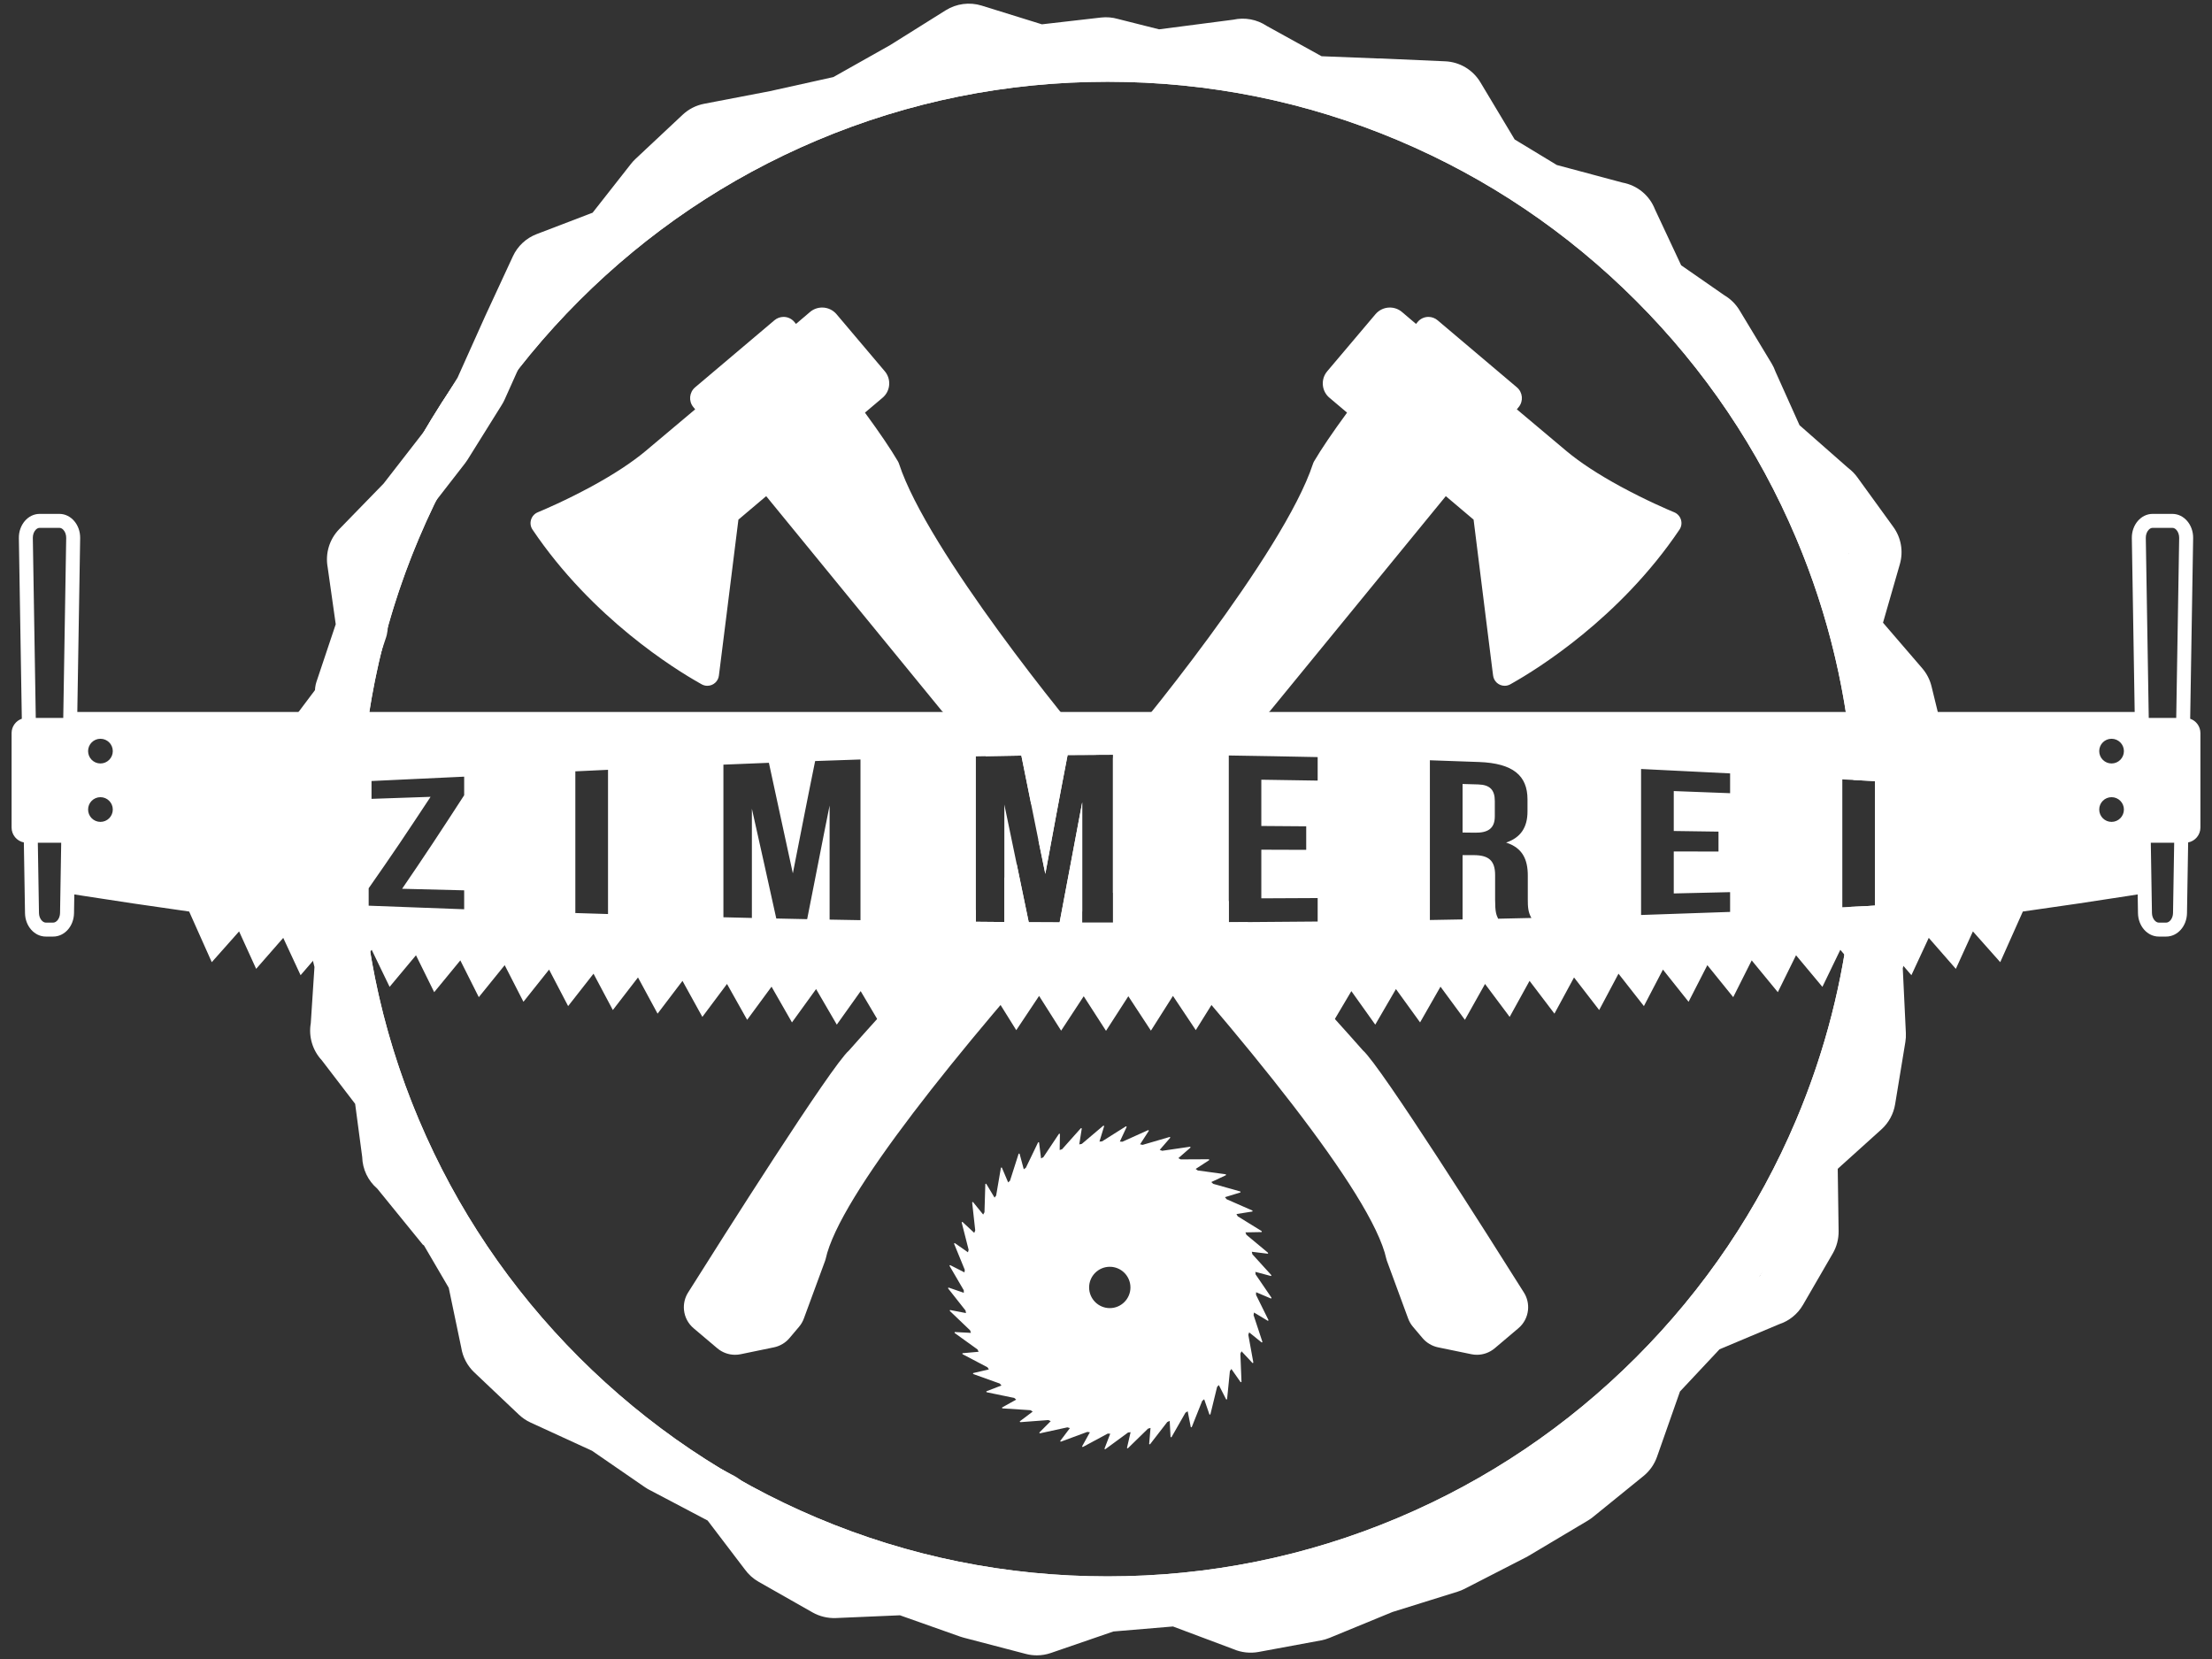 <?xml version="1.0" encoding="UTF-8"?>
<!DOCTYPE svg PUBLIC "-//W3C//DTD SVG 1.1//EN" "http://www.w3.org/Graphics/SVG/1.1/DTD/svg11.dtd">
<!-- Creator: CorelDRAW SE (OEM-Version) -->
<svg xmlns="http://www.w3.org/2000/svg" xml:space="preserve" width="92mm" height="69mm" version="1.1" style="shape-rendering:geometricPrecision; text-rendering:geometricPrecision; image-rendering:optimizeQuality; fill-rule:evenodd; clip-rule:evenodd"
viewBox="0 0 9200 6900"
 xmlns:xlink="http://www.w3.org/1999/xlink">
 <rect x="0" y="0" width="9200" height="6900" fill="#333333" stroke="none"/>
 <defs>
  <style type="text/css">
   <![CDATA[
    .fil0 {fill:white}
   ]]>
  </style>
 </defs>
 <g id="Ebene_x0020_1">
  <g id="_685582544">
   <path class="fil0" d="M4063.83 6602.65l246.93 64.58 254.97 -87.7c9.21,-3.19 18.96,-5.68 28.81,-7.32l8.8 -1.11 256.02 -21.48c32.23,-4.38 65.72,0.17 95.57,13.03l250.25 93.84 245.92 -45.5 259.57 -106.8c5.16,-2.09 10.21,-3.92 15.36,-5.49l269.55 -84.1 251.4 -129.05 244.45 -145.52 200 -162.21 95.65 -272.06c4.53,-13.03 10.76,-25.77 18.38,-37.63l5.32 -8.27 173.68 -185.26c22.13,-29.86 52.89,-52.12 88.25,-63.75l245.96 -103.5 112.36 -193.94 -3.76 -265.52c-0.7,-51.86 20.94,-101.48 59.41,-136.18l184.36 -166.3 39.88 -242.49 -12.99 -272.35c-1.05,-21.48 1.77,-42.94 8.41,-63.65l64.01 -198.73 28.05 -1.33c0,-86.24 0,-172.62 0,-258.86l0 -192.87 82.62 -174.84 -55.31 -226.36 -170.35 -197.95c-39.76,-46.19 -53.4,-108.69 -36.54,-167.19l70.48 -244.97 -135.78 -187.21 -207.8 -182.63c-28.43,-21.39 -50.01,-50.87 -61.76,-84.4l-102.6 -230.01 -128.3 -211.12 -181.05 -125.7c-34.79,-20.51 -61.51,-51.89 -76.18,-89.51l-105.72 -225.82 -262.48 -70.31c-26.85,-4.91 -52.2,-15.86 -74.19,-32.03l-187.2 -113.42 -5.91 -4.82c-16.11,-13.17 -29.7,-28.91 -40.39,-46.76l-138.08 -230.26 -246.33 -10.87 -3.96 0.3 -239.74 -9.46c-37.2,1.21 -74.37,-9.52 -105.26,-30.03l-225 -124.32 -302.25 39.26c-29.41,6.59 -60.42,5.59 -89.41,-2.85l-173.16 -43.62 -246.18 28.29c-24.95,2.84 -50.1,0.48 -73.94,-6.94l-242.28 -75.24 -223.75 140 -243.08 136.95c-15.48,8.73 -32.11,15.09 -49.42,18.92l-273.08 60.51 -265.58 51.03 -186.76 175 -164.2 209.08c-20.13,25.62 -46.81,45.31 -77.22,56.93l-228.33 87.36 -108.44 234.05 -115.59 257.59c-3.53,7.78 -7.43,15.06 -11.72,21.87l-142.24 227.98c-3.54,5.64 -6.98,10.55 -10.67,15.28l-169.46 218.28c-4.08,5.27 -8.5,10.35 -13.16,15.15l-173.67 178.52 32.49 229.48c4.35,24.13 3.75,48.49 -1.81,72.5l-2.79 9.88 -78.55 234.63c2.46,35.7 -6.54,66.21 -26.84,90.93l-145.91 194.13 102.64 213.38c13.88,28.91 19.81,61.01 17.17,92.89l-19.72 238.19 0.19 0.45 59.14 240.45c11.04,29.87 13.97,62.44 8.45,93.81l-14.76 226.18 136.99 178.92c29.8,32.04 46.96,74.01 48.17,117.76l28.28 215.96 187.51 230.57c18.65,16.04 33.84,35.74 44.61,57.93l112.38 193.71c5.98,13.86 10.18,28.38 12.52,43.22l51.22 245.15 173.01 163.89 252.85 116.08c9.28,4.26 18.43,9.44 27.02,15.36l223.5 153.36 238.19 125.46c27.6,13.08 51.39,32.97 69.18,57.77l155.18 203.84 209.1 118.78 263.37 -11.33c23.65,-1.03 45.93,2.45 67.65,10.13l255.42 90.35zm248.35 282.11c-15.39,0 -30.75,-1.98 -45.63,-5.89l-258.94 -67.71c-5.02,-1.32 -9.71,-2.77 -14.35,-4.4l-250.31 -88.57 -266.67 11.47c-33.05,1.29 -67.24,-6.66 -96.54,-23.28l-224.66 -127.61c-22.43,-12.72 -42.24,-30.53 -57.36,-51.6l-154.62 -203.11 -235.45 -124.01c-8.74,-4.11 -17.16,-8.97 -25.11,-14.45l-220.25 -151.71 -255.47 -117.29c-18.02,-8.3 -34.37,-19.36 -48.68,-32.92l-185.75 -175.98c-28.78,-27.3 -47.82,-63.54 -53.98,-102.59l-52.07 -249.08 -103.09 -176.25 -5.01 -3.48 -189.11 -232.56c-38.62,-33.03 -61.37,-80.64 -62.7,-131.74l-29.36 -221 -138.98 -181.51c-38.37,-41.25 -55.28,-98.56 -45.51,-153.98l15.27 -233.73 -58.58 -238.17c-9.09,-24.57 -12.74,-51.04 -10.59,-77.24l19.68 -237.81 -108.11 -224.72c-30.92,-64.38 -20.29,-142.11 26.13,-195.83l133.64 -177.78c0.3,-7.44 1.25,-15.58 3.23,-24.19l2.79 -9.86 80.3 -239.87 -33.71 -238c-10.26,-57.12 7.61,-115.68 48.19,-157.35l184.61 -189.74 167.36 -215.61 140.13 -224.62 115.11 -256.42 115.11 -248.5c19.79,-42.75 54.95,-75.56 98.97,-92.41l232.67 -89.01 159.76 -203.44c5.62,-7.18 11.9,-14.02 18.62,-20.29l196.22 -183.87c24.92,-23.32 55.7,-39 89.11,-45.41l274.28 -52.69 263.4 -58.42 236.25 -133.1 231.3 -144.88c44.05,-27.58 99.3,-34.73 148.89,-19.34l250.83 77.9 245.54 -28.2c23.74,-2.76 47.89,-0.68 70.79,5.98l170.94 43.07 308.73 -40.11c47.75,-10.64 98.41,-1.17 138.91,25.87l228.31 126.14 232.63 9.18c4.56,-0.14 9.16,-0.11 13.67,0.08l267.74 11.81c60.57,2.67 115.3,35.3 146.44,87.29l142.63 237.85 175.22 106.16 273.14 73.18c61.59,11.21 112.42,53.08 135.2,111.49l108.82 232.38 180.07 125c25.67,15.16 47.21,36.5 62.63,62.06l133.79 221.65c6.44,10.65 11.71,21.91 15.79,33.57l100.04 222.88 202.85 178.3c14.42,10.79 27.04,23.65 37.64,38.28l149.51 206.29c32.7,45.1 42.63,101.71 27.24,155.31l-70 243.23 163.32 189.79c18.47,21.52 31.71,47.3 38.4,74.66l60.38 247.14c9.79,39.93 5.47,82.44 -12.13,119.63l-115.41 244.27 32.69 239.76c3.61,26.52 1.19,53.98 -7,79.45l-78.02 242.22 12.87 269.64c0.61,12.41 -0.11,25.13 -2.15,37.67l-42.58 258.82c-6.58,40.09 -26.85,77.18 -57.04,104.42l-181.6 163.81 3.67 259.19c0.44,32.59 -7.95,64.64 -24.25,92.76l-123.84 213.79c-22.26,38.45 -57.34,66.89 -99.38,80.7l-247.86 104.28 -164.46 175.44 -95.52 271.72c-11.06,31.44 -30.56,59.12 -56.39,80.09l-209.94 170.26c-6.95,5.64 -14.19,10.68 -21.58,15.04l-247.5 147.35c-3.35,1.96 -6.37,3.63 -9.4,5.2l-255.63 131.22c-9.24,4.71 -18.85,8.63 -28.68,11.7l-271.37 84.67 -261.48 107.57c-11.31,4.65 -23.23,8.18 -35.37,10.46l-260.23 48.16c-34.83,6.4 -71.56,2.25 -103.99,-11.7l-251.51 -94.33 -247.93 20.81 -260.11 89.46c-18.88,6.48 -38.57,9.79 -58.51,9.79z"/>
   <path class="fil0" d="M7864.02 2998.14l0 865.71 -176.86 0c-36.2,273.16 -108.76,539.03 -216.64,794.16 -156.55,370.04 -380.77,702.44 -666.24,988.06 -285.47,285.46 -617.88,509.54 -988.05,666.08 -383.06,162.13 -790.01,244.26 -1209.71,244.26 -419.68,0 -826.78,-82.13 -1209.83,-244.26 -370.04,-156.54 -702.44,-380.62 -988.06,-666.08 -285.47,-285.62 -509.55,-618.02 -666.09,-988.06 -107.89,-255.13 -180.44,-521 -216.78,-794.16l-165.85 0 0 -875.29 172 0c38.06,-257.71 108.46,-508.7 210.63,-750.09 156.55,-370.18 380.62,-702.59 666.09,-988.06 285.62,-285.46 618.01,-509.69 988.06,-666.23 383.05,-161.98 790.15,-244.11 1209.83,-244.11 419.7,0 826.65,82.13 1209.71,244.11 370.17,156.54 702.58,380.77 988.05,666.23 285.47,285.47 509.69,617.88 666.24,988.06 102.17,241.39 172.42,492.38 210.62,750.09l181.59 0c-223.51,-1598.49 -1596.2,-2828.5 -3256.21,-2828.5 -1815.97,0 -3288.11,1472.13 -3288.11,3288.11 0,1815.98 1472.13,3288.11 3288.11,3288.11 1815.98,0 3288.12,-1472.13 3288.12,-3288.11 0.01,-152.69 -10.45,-302.93 -30.62,-450.03z"/>
   <path class="fil0" d="M4606.49 160.11l0 0c-1815.97,0 -3288.11,1472.14 -3288.11,3288.11 0,1815.97 1472.14,3288.1 3288.11,3288.1 1815.97,0 3288.11,-1472.13 3288.11,-3288.1 0,-1815.97 -1472.14,-3288.11 -3288.11,-3288.11zm0 179.95c419.67,0 826.7,82.16 1209.78,244.18 370.09,156.53 702.5,380.67 988.01,666.17 285.51,285.51 509.65,617.93 666.18,988.02 135.62,320.64 215.26,658.05 237.63,1005.63 29.95,1.63 59.99,3.25 90.31,4.87 0,86.38 0,172.76 0,259.07 0,86.24 0,172.62 0,258.86 -33.68,1.6 -67.02,3.19 -100.27,4.76 -31.42,305.54 -107.62,602.53 -227.67,886.37 -156.53,370.1 -380.67,702.51 -666.18,988.02 -285.5,285.5 -617.92,509.63 -988.01,666.18 -383.07,162.02 -790.11,244.18 -1209.78,244.18 -419.68,0 -826.71,-82.16 -1209.78,-244.18 -370.09,-156.55 -702.51,-380.68 -988.02,-666.18 -285.5,-285.51 -509.64,-617.92 -666.18,-988.02 -162.02,-383.07 -244.17,-790.1 -244.17,-1209.77 0,-419.69 82.15,-826.71 244.17,-1209.79 156.54,-370.09 380.68,-702.51 666.18,-988.02 285.51,-285.51 617.93,-509.63 988.02,-666.17 383.07,-162.03 790.1,-244.18 1209.78,-244.18l0 0z"/>
   <path class="fil0" d="M6142.78 5634.73c-7.73,0 -15.51,-0.8 -23.11,-2.36l-138.78 -28.67c-25.09,-5.29 -47.87,-18.85 -64.25,-38.21l-40.07 -47.37c-8.73,-10.35 -15.46,-21.97 -20.03,-34.55l-88.51 -240.49c-0.82,-2.03 -1.63,-4.78 -2.22,-7.7 -59.29,-271.61 -604.02,-932.77 -1136.92,-1522.41l0 -224.78 0 -335.98 1.28 -1.41c76.05,-78.78 708.67,-849.65 830.49,-1221.25 1.14,-3.58 2.66,-7.02 4.69,-10.65 30.08,-51.23 76.13,-119.22 137.21,-202.66l-72.64 -61.42c-15.93,-12.99 -26.01,-31.9 -27.97,-52.92 -1.94,-21.09 4.51,-41.62 18.18,-57.79l200.65 -237.29c14.89,-17.62 36.68,-27.72 59.82,-27.72 18.66,0 36.7,6.69 50.8,18.85l32.15 27.3 25.91 22.04 6.21 -7.65c11.21,-13.75 27.75,-21.6 45.42,-21.6 13.83,0 27.27,4.95 37.85,13.9l330.1 279.11c24.37,20.6 27.7,57.34 7.46,81.92l-7.79 9.52c83.73,70.76 158.81,133.89 207.51,174.49 57.16,47.48 132.3,96.67 223.32,146.14 106.58,57.93 198.28,96.99 223.85,107.59 13.61,5.64 23.82,16.99 28.03,31.15 4.19,14.06 1.87,29.04 -6.36,41.07 -248.66,369.14 -594.74,581.92 -694.89,638.34 -2.35,1.56 -5.72,3.55 -9.18,5.25 -7.02,3.79 -14.89,5.78 -22.81,5.77 0,0 0,0.01 -0.02,0.01 -24.82,-0.01 -45.57,-18.66 -48.25,-43.37l-2.96 -22.89 -26.3 -209.99 -0.02 0.01 -5.08 -40.72 -2.93 -23.36 0.01 0 -43.77 -350.79c-0.57,-0.47 -1.12,-0.9 -1.59,-1.31l-113.94 -96.34 -731.53 894.17c-130.85,133.21 -288.23,297.36 -455.26,476.83 85.71,94.76 184.72,204.27 284.14,314.31l0 86.88 77.98 -0.55c231.99,256.87 447.6,496.08 479.61,533.26 73.4,63.45 531.37,787.2 669.99,1007.54 13.53,21.42 19.56,47.19 16.95,72.57 -3.03,29.64 -17.22,56.55 -39.94,75.74l-98.55 83.36c-20.65,17.47 -46.92,27.08 -73.94,27.08zm-1641.7 -1843.93c-509.64,569 -1010.21,1184.98 -1066.95,1444.92 -0.52,2.58 -1.33,5.33 -2.43,8.12l-88.28 239.85c-4.57,12.54 -11.29,24.14 -19.95,34.41l-40.08 47.39c-16.39,19.36 -39.18,32.93 -64.16,38.19l-138.84 28.69c-7.64,1.56 -15.43,2.36 -23.16,2.36 -27.02,0 -53.28,-9.61 -73.92,-27.07l-98.58 -83.37c-22.71,-19.2 -36.9,-46.1 -39.93,-75.74 -2.63,-25.32 3.4,-51.12 16.97,-72.61 138.6,-220.3 596.57,-944.05 669.22,-1006.84 34.55,-40.03 278.39,-310.4 527.78,-586.44l0 51.12c39.47,0.42 78.94,0.63 118.41,1.05l0 -183.2 51.58 -57.06c16.64,80.23 33.28,160.59 49.91,241.09 42.6,0.21 85.21,0.42 128.44,0.63 15.66,-83.03 31.32,-166.2 46.99,-249.44 15.65,-83.17 31.32,-166.48 46.98,-249.86 0,83.31 0,166.62 0,249.86l0 203.95zm-182.16 -295.96l54.54 -60.3c-28.61,-30.74 -56.94,-61.03 -84.9,-90.8 -13.49,-67.07 -27.25,-134.13 -40.59,-201.14 -49.4,0.81 -98.8,1.63 -147.9,2.55 -64.62,-67.36 -125.69,-130.26 -181.86,-187.44l-3.12 -3.56 -728.43 -890.59 -113.91 96.32c-0.48,0.41 -1.02,0.84 -1.6,1.31l-43.77 350.78 0.01 0.01 -2.55 20.31 -5.46 43.77 -0.03 -0.02 -29.32 233.47c-2.6,24.13 -23.35,42.79 -48.18,42.78 -7.95,0 -15.81,-1.98 -22.83,-5.77 -3.47,-1.7 -6.95,-3.75 -10.59,-6.08 -98.74,-55.6 -444.81,-268.36 -693.59,-637.67 -8.12,-11.88 -10.44,-26.84 -6.25,-40.91 4.21,-14.16 14.43,-25.51 28.03,-31.15 25.57,-10.61 117.27,-49.66 223.86,-107.59l0 0 0.95 -0.52c90.58,-49.3 165.41,-98.31 222.38,-145.66 48.7,-40.57 123.78,-103.71 207.5,-174.46l-7.87 -9.63c-20.16,-24.46 -16.84,-61.2 7.52,-81.78l330.15 -279.15c10.55,-8.93 23.98,-13.88 37.81,-13.88 17.68,0 34.21,7.87 45.38,21.58l6.25 7.69c9.6,-8.16 18.62,-15.84 27,-22.97l31.27 -26.59c13.89,-11.96 31.94,-18.65 50.59,-18.65 23.14,0 44.93,10.1 59.83,27.74l200.64 237.25c13.68,16.19 20.13,36.73 18.18,57.81 -1.95,21.02 -12.04,39.93 -28.37,53.26l-72.24 61.07c61.03,83.36 107.03,151.31 136.94,202.2 2.31,4.1 3.83,7.54 5.04,11.3 117.55,358.67 711.57,1089.87 820.05,1209.89 -39.83,0.17 -79.5,0.39 -119.17,0.74 -15.66,82.55 -31.94,165.02 -46.98,247.42 -15.03,82.34 -30.71,164.67 -45.74,246.79 -9.59,-46.54 -19.19,-93.14 -28.67,-139.73zm296.8 1773.86c-47.38,0 -85.95,38.57 -85.95,85.95 0.01,47.39 38.56,85.96 85.95,85.96 47.38,0 85.94,-38.57 85.94,-85.96 0,-47.38 -38.57,-85.95 -85.94,-85.95zm672.19 128.15l-65.73 -96.42c-0.31,-3.54 -0.57,-7.09 -0.94,-10.61l64.28 17.16c1.64,0.45 2.99,-2.62 1.74,-3.99l-78.41 -86.25c-0.81,-3.49 -1.55,-6.99 -2.43,-10.46l65.97 8.05c1.69,0.21 2.59,-3.02 1.17,-4.2l-89.58 -74.43c-1.3,-3.38 -2.62,-6.75 -3.98,-10.09l66.49 -1.21c1.71,-0.03 2.15,-3.35 0.57,-4.32l-99.08 -61.25c-1.77,-3.16 -3.6,-6.28 -5.41,-9.41l65.76 -10.47c1.69,-0.27 1.67,-3.62 -0.03,-4.36l-106.7 -46.89c-2.18,-2.88 -4.47,-5.68 -6.7,-8.51l63.75 -19.55c1.64,-0.5 1.14,-3.81 -0.64,-4.31l-112.14 -31.57c-2.57,-2.56 -5.27,-4.99 -7.88,-7.5l60.42 -28.23c1.56,-0.73 0.61,-3.94 -1.23,-4.19l-115.42 -15.65c-2.89,-2.19 -5.88,-4.25 -8.82,-6.38l55.85 -36.32c1.44,-0.94 0.06,-3.99 -1.8,-3.98l-116.42 0.57c-3.17,-1.76 -6.38,-3.47 -9.58,-5.17l50.16 -43.67c1.29,-1.13 -0.5,-3.95 -2.33,-3.69l-115.22 16.77c-3.37,-1.29 -6.72,-2.64 -10.12,-3.88l43.52 -50.13c1.11,-1.29 -1.05,-3.84 -2.84,-3.32l-111.89 32.67c-3.49,-0.79 -6.94,-1.67 -10.46,-2.41l36.14 -55.75c0.94,-1.44 -1.56,-3.67 -3.26,-2.91l-106.41 48c-3.54,-0.29 -7.08,-0.56 -10.63,-0.79l28.13 -60.45c0.72,-1.56 -2.07,-3.41 -3.63,-2.41l-98.5 62.21c-3.63,0.19 -7.23,0.56 -10.84,0.82l19.44 -63.78c0.5,-1.64 -2.52,-3.09 -3.93,-1.88l-88.85 75.28c-3.55,0.69 -7.1,1.41 -10.63,2.16l10.36 -65.67c0.26,-1.7 -2.94,-2.71 -4.17,-1.32l-77.5 86.93c-3.4,1.17 -6.86,2.22 -10.22,3.46l1.1 -66.33c0.03,-1.72 -3.27,-2.28 -4.29,-0.73l-64.72 96.95c-3.19,1.63 -6.41,3.21 -9.56,4.9l-8.15 -65.96c-0.22,-1.71 -3.57,-1.81 -4.37,-0.13l-50.64 105.14c-2.92,2.04 -5.83,4.08 -8.7,6.19l-17.28 -64.32c-0.45,-1.66 -3.78,-1.29 -4.35,0.48l-35.53 111.22c-2.59,2.43 -5.16,4.88 -7.71,7.35l-26.09 -61.35c-0.68,-1.58 -3.92,-0.75 -4.23,1.08l-19.7 114.98c-2.25,2.78 -4.43,5.61 -6.63,8.44l-34.38 -57.12c-0.89,-1.47 -3.98,-0.19 -4.03,1.67l-3.5 116.36c-1.87,3.11 -3.62,6.31 -5.45,9.47l-41.94 -51.72c-1.08,-1.33 -3.96,0.36 -3.77,2.2l12.72 115.46c-1.45,3.41 -2.73,6.9 -4.11,10.35l-48.68 -45.33c-1.25,-1.17 -3.88,0.91 -3.42,2.7l28.7 112.77c-0.93,3.51 -1.82,7.05 -2.69,10.6l-54.5 -38.1c-1.4,-0.98 -3.71,1.44 -3.01,3.15l44.24 107.99c-0.41,3.52 -0.97,7.01 -1.33,10.55l-59.25 -30.13c-1.53,-0.78 -3.48,1.95 -2.54,3.55l58.91 100.89c0.06,3.53 0.13,7.06 0.26,10.58l-63.05 -21.65c-1.63,-0.56 -3.18,2.4 -2.03,3.86l72.13 91.39c0.57,3.61 1.28,7.17 1.92,10.75l-65.39 -12.67c-1.68,-0.32 -2.8,2.84 -1.47,4.12l84.01 80.34c1.09,3.52 2.29,7 3.42,10.49l-66.4 -3.43c-1.71,-0.08 -2.38,3.2 -0.88,4.28l94.51 67.97c1.54,3.28 3.09,6.56 4.68,9.81l-66.2 5.85c-1.71,0.15 -1.92,3.49 -0.28,4.35l103.24 54.25c1.96,2.99 3.83,6.02 5.83,8.97l-64.76 15.01c-1.67,0.39 -1.41,3.72 0.32,4.35l109.95 39.4c2.32,2.66 4.56,5.39 6.92,8l-62.1 23.89c-1.6,0.62 -0.88,3.89 0.93,4.27l114.37 23.72c2.67,2.31 5.29,4.67 7.99,6.93l-58.21 32.33c-1.5,0.83 -0.34,3.97 1.52,4.09l116.41 7.57c2.99,1.93 5.98,3.89 9.01,5.77l-53.13 40.1c-1.36,1.03 0.22,3.98 2.07,3.84l116.14 -8.69c3.27,1.52 6.58,3 9.89,4.48l-47 47.07c-1.21,1.21 0.77,3.91 2.58,3.52l113.65 -24.74c3.5,1.06 7.05,2 10.58,3l-40.01 53.18c-1.03,1.36 1.31,3.76 3.06,3.12l109.15 -40.34c3.6,0.57 7.25,0.98 10.87,1.48l-32.24 58.28c-0.83,1.49 1.82,3.54 3.45,2.66l102.86 -55.34c3.15,0.05 6.26,0.24 9.42,0.24 0.38,0 0.75,-0.02 1.15,-0.02l-23.8 62.13c-0.62,1.6 2.29,3.26 3.79,2.16l94.09 -69.07c3.53,-0.43 7.06,-0.84 10.56,-1.33l-14.92 64.87c-0.39,1.67 2.72,2.9 4.05,1.61l83.35 -81.28c3.51,-0.94 6.99,-1.96 10.49,-2.97l-5.75 66.29c-0.15,1.7 3.1,2.49 4.24,1.03l71.11 -91.94c3.4,-1.45 6.72,-3.05 10.09,-4.56l3.53 66.45c0.09,1.71 3.42,2.04 4.34,0.42l57.68 -101.04c3.14,-1.89 6.19,-3.91 9.29,-5.86l12.76 65.35c0.33,1.69 3.67,1.55 4.35,-0.18l43.15 -108.31c2.8,-2.27 5.54,-4.58 8.28,-6.9l21.74 62.98c0.56,1.62 3.86,1.02 4.29,-0.79l27.69 -113.37c2.41,-2.61 4.84,-5.2 7.21,-7.85l30.28 59.31c0.78,1.53 3.96,0.47 4.15,-1.37l11.62 -116.09c2.04,-2.91 4.15,-5.76 6.14,-8.72l38.17 54.43c0.99,1.4 3.98,-0.08 3.9,-1.94l-4.63 -116.47c1.62,-3.19 3.32,-6.33 4.9,-9.55l45.33 48.54c1.17,1.24 3.93,-0.64 3.6,-2.47l-20.78 -114.62c1.16,-3.41 2.34,-6.8 3.46,-10.23l51.69 41.78c1.33,1.07 3.8,-1.17 3.22,-2.94l-36.55 -110.65c0.68,-3.53 1.29,-7.09 1.9,-10.66l57.12 34.26c1.47,0.88 3.6,-1.69 2.78,-3.36l-51.55 -104.41c0.17,-3.62 0.15,-7.29 0.27,-10.93l61.41 26.02c1.59,0.66 3.34,-2.19 2.3,-3.72z"/>
   <path class="fil0" d="M4507.31 4143.53l-93.94 143.14 -91.64 -144.52 -94.96 142.43 -90.6 -145.27 -96.1 141.65 -89.46 -145.95 -97.1 140.93 -88.42 -146.65 -98.22 140.12 -87.2 -147.21 -99.3 139.4 -86.11 -147.92 -100.36 138.68 -84.97 -148.61 -101.42 137.85 -83.81 -149.23 -102.52 137.06 -82.64 -149.83 -103.56 136.31 -81.49 -150.56 -104.58 135.55 -80.35 -151.15 -105.62 134.74 -79.22 -151.78 -106.62 133.89 -78.03 -152.32 -107.68 133.07 -76.85 -152.98 -108.66 132.27 -75.74 -153.54 -109.7 131.38 -74.51 -154.09 -110.72 130.61 -73.33 -154.7 -111.69 129.72 -72.15 -155.24 -112.68 128.82 -70.93 -155.73 -113.66 127.97 -94.05 -210.63c-164.16,-23.12 -308.86,-44.59 -441.69,-65.5l-35.91 -5.66 -1.28 78.11c-0.9,53.96 -39.32,97.18 -86.44,97.18l-30.95 0c-47.12,0 -85.55,-43.22 -86.43,-97.18l-4.83 -294.33c-29,-5.64 -50.97,-31.23 -50.97,-61.87l0 -392.99c0,-27.59 17.81,-51.08 42.54,-59.6l-12.31 -751.12c-0.91,-55.42 38.06,-100.91 86.42,-100.91l82.11 0 0 0.01c48.37,0 87.33,45.48 86.42,100.9l-11.85 722.89 8556.88 0 -11.85 -722.89c-0.91,-55.42 38.05,-100.91 86.48,-100.91l82.12 0 -0.01 0.01c48.34,0 87.31,45.48 86.4,100.9l-12.32 751.11c24.74,8.51 42.54,32.02 42.54,59.61l0 392.99c0,30.65 -21.94,56.25 -50.98,61.87l-4.83 294.33c-0.9,53.96 -39.32,97.18 -86.39,97.18l-30.95 0c-47.15,0 -85.57,-43.22 -86.48,-97.18l-1.28 -78.11 -35.86 5.66c-133.83,21.05 -278.48,42.51 -441.71,65.48l-94.04 210.65 -113.68 -127.95 -70.96 155.76 -112.67 -128.89 -72.18 155.26 -111.66 -129.7 -73.3 154.68 -110.7 -130.55 -74.5 154.1 -109.71 -131.45 -75.68 153.54 -108.66 -132.21 -76.85 152.92 -107.66 -133.07 -78.05 152.35 -106.63 -133.92 -79.18 151.78 -105.63 -134.74 -80.36 151.17 -104.56 -135.52 -81.5 150.51 -103.55 -136.31 -82.68 149.87 -102.44 -137.07 -83.78 149.24 -101.47 -137.91 -84.93 148.6 -100.36 -138.65 -86.05 147.99 -99.37 -139.45 -87.24 147.29 -98.21 -140.18 -88.33 146.61 -97.15 -140.9 -89.47 145.94 -96.07 -141.69 -90.56 145.19 -94.99 -142.37 -91.67 144.59 -93.91 -143.17 -92.84 143.89 -92.77 -143.89zm-4140.92 -1019.54c0,28.37 23,51.36 51.35,51.36 28.37,0 51.37,-22.99 51.37,-51.36 0,-28.36 -23,-51.35 -51.37,-51.35 -28.35,0 -51.35,23 -51.35,51.35zm0 242.97c0,28.36 23,51.36 51.35,51.36 28.37,0 51.37,-23 51.37,-51.36 0,-28.37 -23,-51.36 -51.37,-51.36 -28.35,0 -51.35,22.99 -51.35,51.36zm8467.23 -242.97c0,28.37 -23.03,51.36 -51.34,51.36 -28.4,0 -51.35,-22.99 -51.35,-51.36 0,-28.36 22.95,-51.35 51.35,-51.35 28.31,0 51.34,23 51.34,51.35zm0 242.97c0,28.36 -23.03,51.36 -51.34,51.36 -28.4,0 -51.35,-23 -51.35,-51.36 0,-28.37 22.95,-51.36 51.35,-51.36 28.31,0 51.34,22.99 51.34,51.36zm-7288.4 -118.59c0,24.77 0,49.47 0,74.17 81.45,-2.79 163.52,-5.51 245.59,-8.44 -43.23,65.59 -86.21,130.32 -129.06,194.04 -42.35,62.98 -85.83,125.04 -128.43,186.23 0,24.21 0,48.42 0,72.49 132.19,5.03 264.38,9.98 397.2,14.87 0,-26.24 0,-52.47 0,-78.71 -86.46,-2.16 -172.29,-4.32 -258.12,-6.49 42.6,-62.58 86.06,-126.11 128.43,-190.55 42.83,-65.13 86.46,-131.39 129.69,-198.44 0,-25.74 0,-51.49 0,-77.31 -128.43,6.14 -256.87,12.14 -385.3,18.14zm847.66 549.06c45.11,1.39 90.22,2.86 135.96,4.18 0,-99.91 0,-199.9 0,-299.89 0,-99.91 0,-199.97 0,-300.02 -45.74,2.16 -90.85,4.39 -135.96,6.41 0,98.24 0,196.56 0,294.73 0,98.17 0,196.41 0,294.59zm805.07 -624.83c-63.28,2.44 -126.56,5.02 -189.21,7.67 0,105.85 0,211.7 0,317.48 0,105.7 0,211.55 0,317.26 39.47,0.98 78.94,1.95 118.41,2.86 0,-75.64 0,-151.41 0,-227.11 0,-75.64 0,-151.41 0,-227.12 16.92,75.5 33.85,151.2 50.75,227.19 16.94,76.19 33.83,152.73 50.75,229.34 42.6,0.98 85.2,1.89 128.43,2.72 15.04,-78.14 31.33,-156.64 46.36,-235.34 15.04,-78.78 31.33,-157.9 46.99,-237.24 0,79.13 0,158.25 0,237.31 0,79.05 0,158.1 0,237.16 42.6,0.84 85.2,1.53 128.43,2.3 0,-111.29 0,-222.72 0,-334.08 0,-111.29 0,-222.79 0,-334.22 -63.27,2.03 -125.92,4.26 -188.57,6.49 -15.67,78.43 -31.95,156.72 -46.99,234.51 -15.03,77.73 -30.7,155.32 -45.74,232.63 -16.92,-77.17 -33.81,-154.27 -50.12,-230.95 -16.27,-76.47 -33.2,-152.81 -49.49,-228.86zm1050.02 -30c-63.27,1.04 -126.55,2.09 -189.2,3.35 0,114.7 0,229.41 0,343.98 0,114.64 0,229.28 0,343.85 39.47,0.42 78.94,0.63 118.41,1.05 0,-81.36 0,-162.86 0,-244.28 0,-81.36 0,-162.86 0,-244.35 16.92,81.35 33.84,162.85 50.75,244.35 16.92,81.56 33.83,163.27 50.74,245.11 42.6,0.21 85.21,0.42 128.44,0.63 15.66,-83.03 31.32,-166.2 46.99,-249.44 15.65,-83.17 31.32,-166.48 46.98,-249.86 0,83.31 0,166.62 0,249.86 0,83.31 0,166.55 0,249.79 42.61,0.07 85.21,0.14 127.81,0.21 0,-116.17 0,-232.49 0,-348.66 0,-116.25 0,-232.56 0,-348.87 -63.28,0.28 -125.93,0.49 -188.58,1.04 -15.66,82.55 -31.94,165.02 -46.98,247.42 -15.03,82.34 -30.71,164.67 -45.74,246.79 -16.91,-82.05 -33.83,-164.32 -50.12,-246.3 -16.28,-81.92 -33.21,-163.83 -49.5,-245.67zm998.03 100.33c77.69,1.19 156,2.37 234.32,3.7 0,-32.51 0,-65.1 0,-97.76 -123.43,-2.58 -246.85,-4.88 -369.64,-6.69 0,115.61 0,231.3 0,346.85 0,115.54 0,231.16 0,346.7 122.79,-0.83 246.21,-1.81 369.64,-2.93 0,-32.51 0,-65.1 0,-97.61 -78.32,0.42 -156.63,0.76 -234.32,1.12 0,-33.71 0,-67.41 0,-101.11 0,-33.7 0,-67.4 0,-101.17 62.03,0.21 124.05,0.42 186.7,0.63 0,-32.59 0,-65.24 0,-97.9 -62.65,-0.49 -124.67,-0.97 -186.7,-1.39 0,-32.03 0,-64.13 0,-96.15 0,-32.03 0,-64.19 0,-96.29zm1123.33 575.01c-13.78,-23.44 -15.03,-46.33 -15.03,-77.52 0,-32.93 0,-65.87 0,-98.87 0,-66.77 -21.93,-115.48 -90.22,-137.11 60.77,-20.65 88.96,-63.35 88.96,-129.29 0,-16.81 0,-33.63 0,-50.37 0,-98.87 -60.13,-150.1 -201.11,-155.46 -68.27,-2.6 -136.58,-4.95 -204.87,-7.26 0,110.8 0,221.6 0,332.27 0,110.73 0,221.46 0,332.12 45.11,-0.76 90.22,-1.53 135.95,-2.44 0,-44.52 0,-89.17 0,-133.69 0,-44.58 0,-89.17 0,-133.82 15.67,0.07 31.33,0.08 47,0.14 61.39,0.22 88.33,22.53 88.33,82.89 0,34.05 0,68.1 0,102.01 0,52.88 5.01,63 12.53,79.54 45.74,-1.05 92.1,-2.09 138.46,-3.14zm-221.16 -555.33c48.24,1.39 68.92,22.4 68.92,68.86 0,21.36 0,42.71 0,63.99 0,51.98 -30.7,68.44 -81.45,67.82 -17.54,-0.22 -35.08,-0.42 -52.63,-0.63 0,-33.63 0,-67.33 0,-100.96 0,-33.64 0,-67.27 0,-100.97 21.31,0.63 43.24,1.26 65.16,1.89zm813.21 27.56c77.69,2.79 156,5.86 234.32,8.86 0,-27.42 0,-54.84 0,-82.33 -123.43,-6.22 -246.85,-12.42 -370.27,-18.35 0,101.24 0,202.55 0,303.72 0,101.18 0,202.42 0,303.52 123.42,-4.05 246.84,-8.3 370.27,-12.77 0,-27.42 0,-54.84 0,-82.26 -78.32,1.88 -156.63,3.7 -234.32,5.44 0,-29.1 0,-58.19 0,-87.29 0,-29.09 0,-58.19 0,-87.36 62.02,0.22 124.05,0.29 186.07,0.35 0,-27.62 0,-55.26 0,-82.82 -62.02,-0.91 -124.05,-1.74 -186.07,-2.65 0,-27.63 0,-55.33 0,-82.96 0,-27.7 0,-55.4 0,-83.1zm701.06 483.12c45.11,-2.1 90.22,-4.26 135.96,-6.43 0,-86.24 0,-172.62 0,-258.86 0,-86.31 0,-172.69 0,-259.07 -45.74,-2.44 -90.85,-4.88 -135.96,-7.39 0,88.68 0,177.36 0,265.98 0,88.54 0,177.22 0,265.77zm1380.26 -268.3l-97.25 0 4.79 292.21c0.36,23.61 15.3,40.06 28.41,40.06l30.94 0c13.11,0 27.95,-16.45 28.32,-40.06l4.79 -292.21zm-105.76 -519.04l114.27 0 12.28 -748.65c0.18,-13.35 -4.46,-26.17 -12.39,-34.29 -3.45,-3.46 -8.91,-7.59 -15.92,-7.59l-82.12 0.01c-7.01,0 -12.56,4.12 -15.93,7.58 -8.01,8.12 -12.65,20.94 -12.47,34.29l12.28 748.65zm-8682.39 519.04l-97.24 0 4.79 292.21c0.38,23.61 15.25,40.06 28.35,40.06l30.95 0c13.1,0 27.96,-16.45 28.36,-40.06l4.79 -292.21zm-105.75 -519.04l114.25 0 12.28 -748.65c0.22,-13.35 -4.43,-26.17 -12.42,-34.29 -3.4,-3.46 -8.93,-7.59 -15.93,-7.59l-82.11 0.01c-7.01,0 -12.52,4.12 -15.93,7.58 -7.99,8.12 -12.63,20.94 -12.42,34.28l12.28 748.66z"/>
  </g>
 </g>
</svg>
